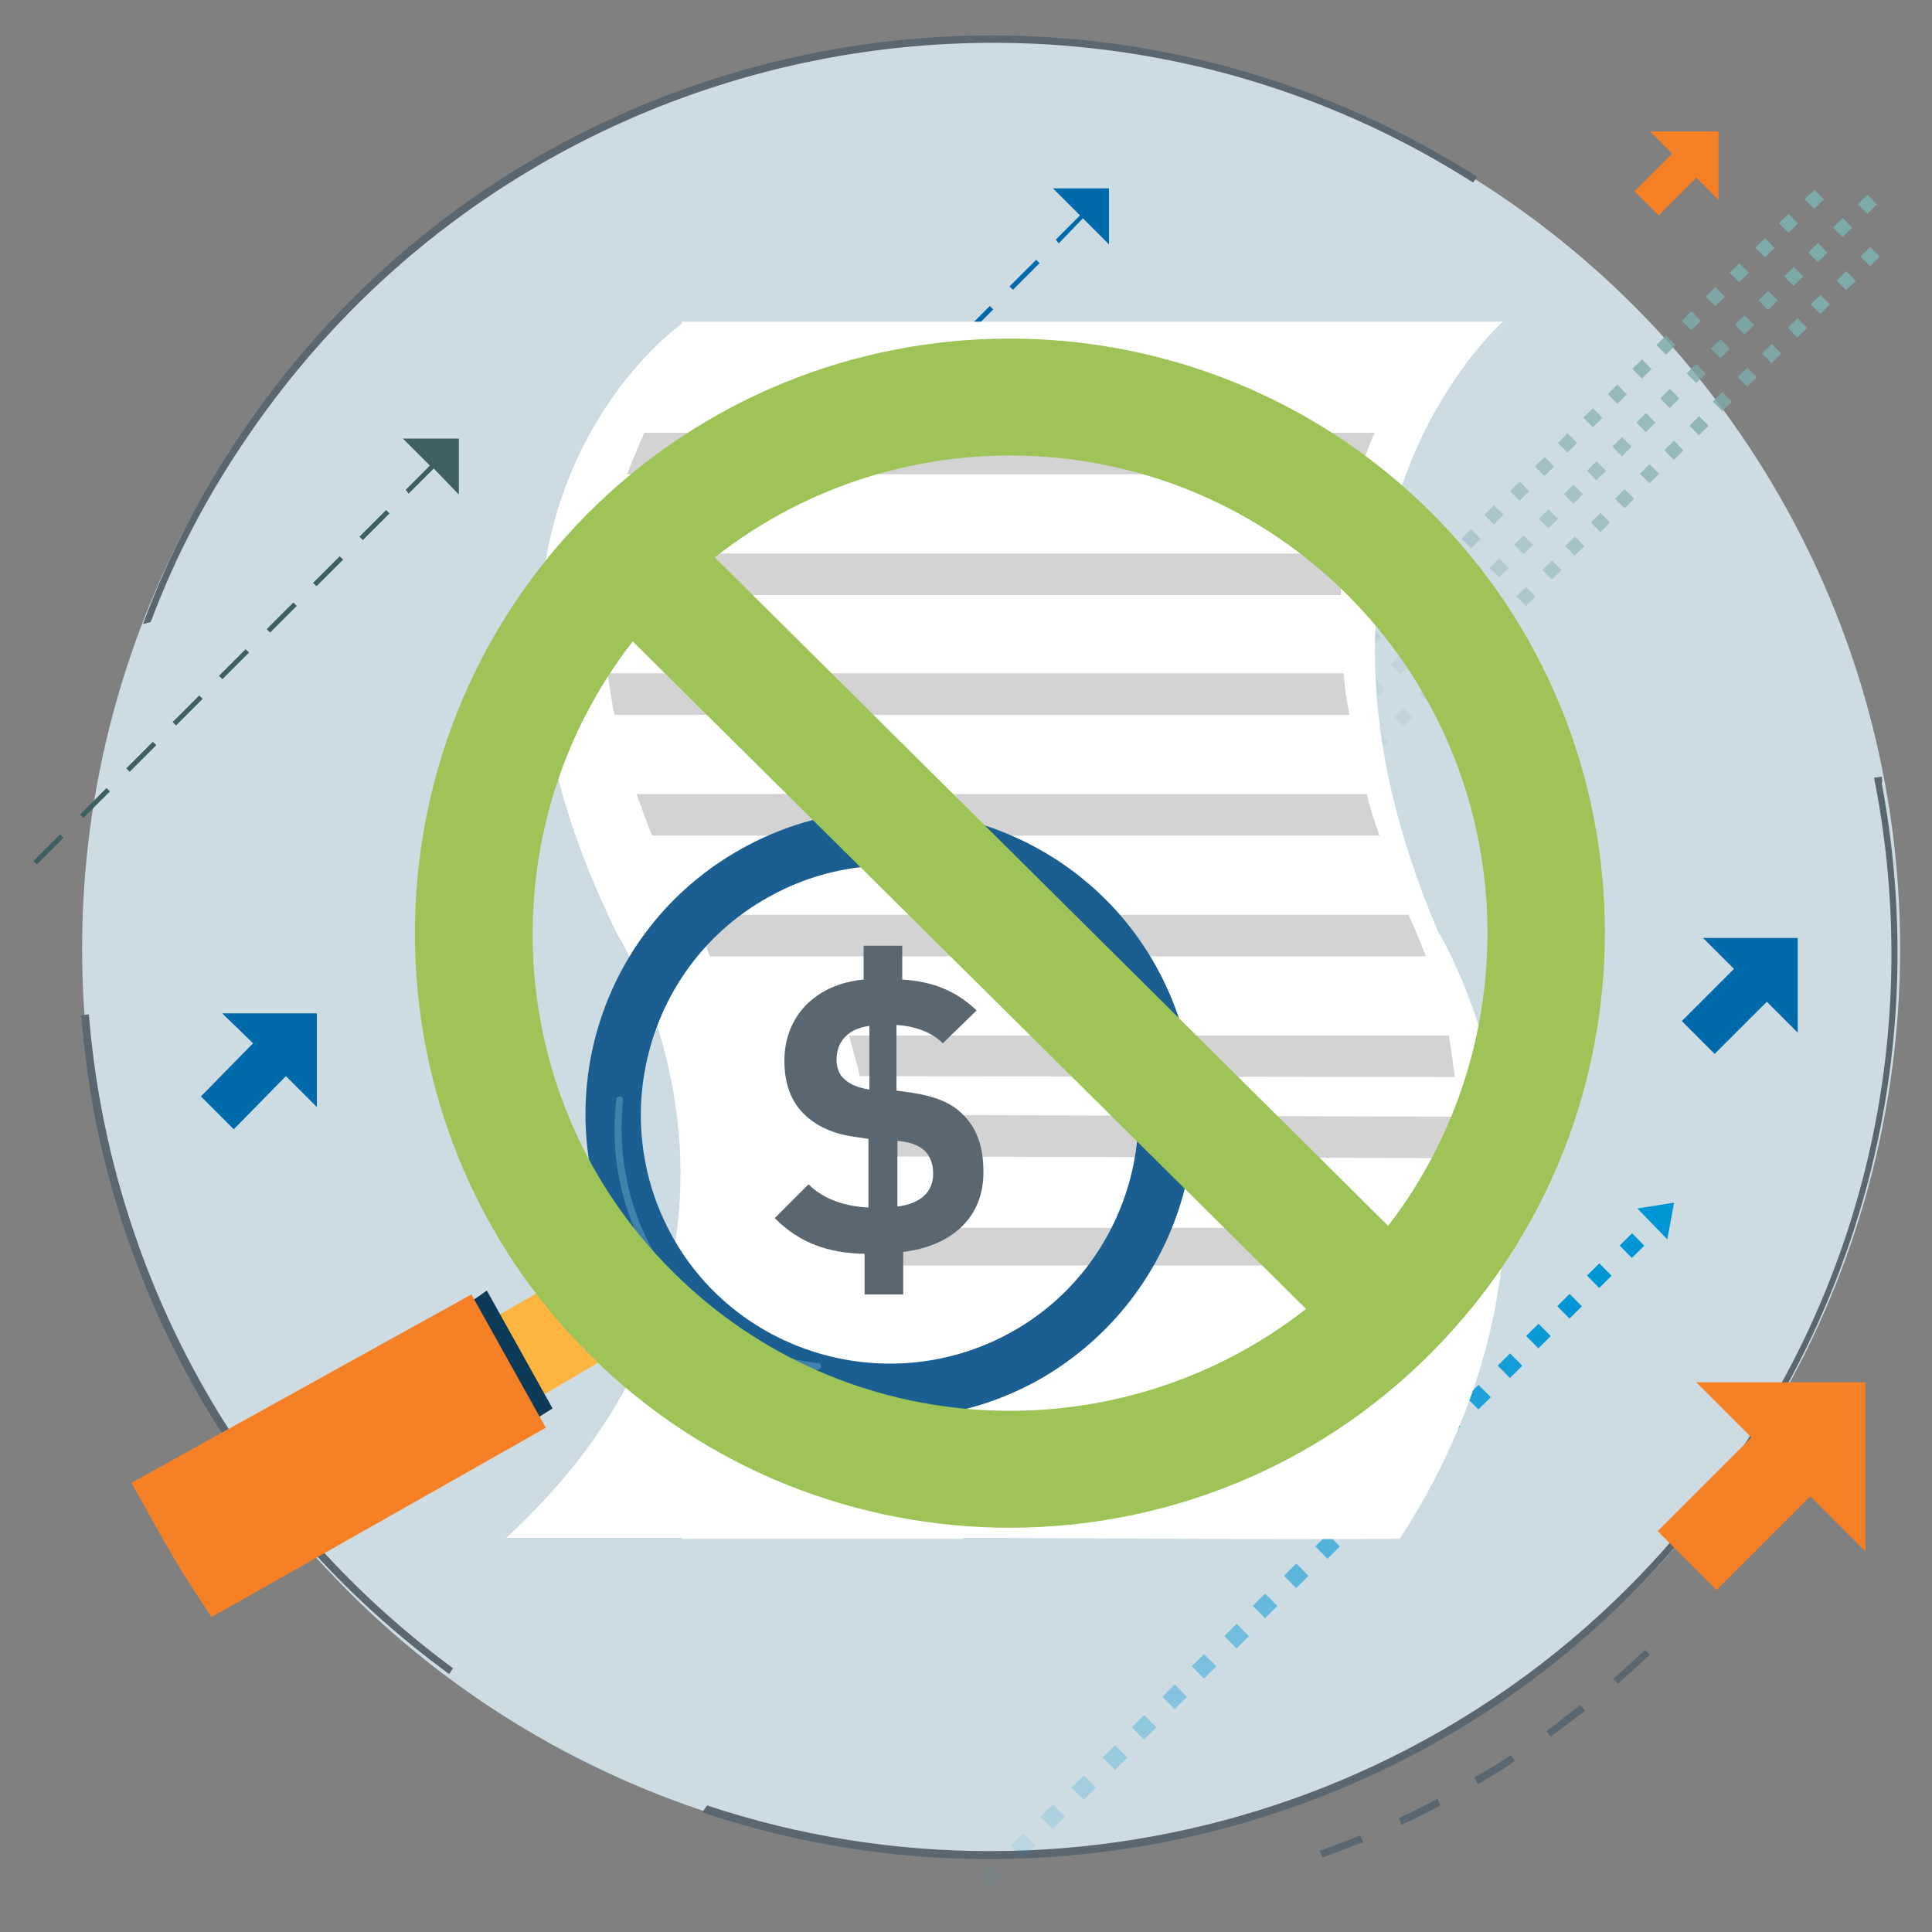 <?xml version="1.0" encoding="utf-8"?>
<!-- Generator: Adobe Illustrator 22.1.0, SVG Export Plug-In . SVG Version: 6.00 Build 0)  -->
<svg version="1.1" id="Layer_1" xmlns="http://www.w3.org/2000/svg" xmlns:xlink="http://www.w3.org/1999/xlink" x="0px" y="0px"
	 width="200px" height="200px" viewBox="0 0 200 200" style="enable-background:new 0 0 200 200;" xml:space="preserve">
<rect x="0" y="0" width="200" height="200" fill="#808080" stroke="none"/>
<style type="text/css">
	.st0{fill:#CCDCE2;}
	.st1{fill:#5A6771;}
	.st2{fill:#3E6063;}
	.st3{fill:#F58025;}
	.st4{fill:#0096D6;}
	.st5{fill:#0069AA;}
	.st6{opacity:5.000000e-02;}
	.st7{fill:#7DAAAA;}
	.st8{opacity:0.1;}
	.st9{opacity:0.15;}
	.st10{opacity:0.2;}
	.st11{opacity:0.25;}
	.st12{opacity:0.3;}
	.st13{opacity:0.35;}
	.st14{opacity:0.4;}
	.st15{opacity:0.45;}
	.st16{opacity:0.5;}
	.st17{opacity:0.55;}
	.st18{opacity:0.6;}
	.st19{opacity:0.65;}
	.st20{opacity:0.7;}
	.st21{opacity:0.75;}
	.st22{opacity:0.8;}
	.st23{opacity:0.85;}
	.st24{opacity:0.9;}
	.st25{opacity:0.95;}
	.st26{fill:#FFFFFF;}
	.st27{fill:none;}
	.st28{fill:#D3D3D3;}
	.st29{fill:#FDB542;}
	.st30{fill:#1B5E92;}
	.st31{fill:#0D3A56;}
	.st32{opacity:0.3;enable-background:new    ;}
	.st33{fill:#95D8E9;}
	.st34{fill:#9EC457;}
</style>
<circle class="st0" cx="102.6" cy="98.2" r="94.1"/>
<g>
	<g>
		<path class="st1" d="M15.6,64.4c2.5-6.7,5.9-13.2,10.1-19.3C54.1,3.5,110.4-7.9,152.5,18.9l0.4-0.6c-20.2-12.8-44.1-17.4-67.7-13
			c-24.6,4.7-46,18.6-60.1,39.4c-4.3,6.3-7.7,12.9-10.3,19.9L15.6,64.4z"/>
		<path class="st1" d="M9.2,105l-0.8,0.1c0.3,3.3,0.7,6.6,1.3,9.9c4.5,23.6,17.5,44.2,36.8,58.3l0.4-0.6
			C24.4,156.1,11.3,131.1,9.2,105z"/>
		<path class="st1" d="M194.8,80.4l-0.8,0.1c4.7,23.6,0.3,49.1-14.4,70.5c-24,35.1-67.9,48.7-106.4,35.9l-0.5,0.7
			c15.1,5.1,31.3,6.2,47.3,3.2c24.6-4.7,46-18.6,60.1-39.4c14.1-20.7,19.3-45.7,14.7-70.3C194.9,80.8,194.8,80.6,194.8,80.4z"/>
	</g>
	<g>
		<path class="st1" d="M153,184.7c1.3-0.8,2.6-1.5,3.8-2.4l-0.4-0.6c-1.2,0.8-2.5,1.6-3.8,2.3L153,184.7z"/>
		<path class="st1" d="M145.1,188.9c1.3-0.6,2.7-1.3,4-2l-0.3-0.7c-1.3,0.7-2.6,1.4-4,2L145.1,188.9z"/>
		<path class="st1" d="M136.6,191.6l0.3,0.7c1.4-0.5,2.8-1.1,4.2-1.6l-0.3-0.7C139.4,190.6,138,191.1,136.6,191.6z"/>
		<path class="st1" d="M187.5,44.3"/>
		<path class="st1" d="M184.5,41"/>
		<path class="st1" d="M160.5,179.8c1.2-0.9,2.4-1.8,3.6-2.7l-0.5-0.6c-1.2,0.9-2.3,1.8-3.5,2.7L160.5,179.8z"/>
		<path class="st1" d="M167.5,174.3c1.1-1,2.2-2,3.3-3l-0.5-0.5c-1.1,1-2.2,2-3.3,3L167.5,174.3z"/>
	</g>
</g>
<g>
	<rect x="7.9" y="82.9" transform="matrix(0.707 -0.707 0.707 0.707 -55.926 31.308)" class="st2" width="3.9" height="0.5"/>
</g>
<g>
	
		<rect x="17.5" y="73.3" transform="matrix(0.707 -0.707 0.707 0.707 -46.326 35.301)" class="st2" width="3.9" height="0.5"/>
</g>
<g>
	
		<rect x="12.7" y="78.1" transform="matrix(0.707 -0.707 0.707 0.707 -51.127 33.305)" class="st2" width="3.9" height="0.5"/>
</g>
<g>
	<rect x="3.1" y="87.7" transform="matrix(0.707 -0.707 0.707 0.707 -60.732 29.322)" class="st2" width="3.9" height="0.5"/>
</g>
<g>
	
		<rect x="36.8" y="54.1" transform="matrix(0.707 -0.707 0.707 0.707 -27.056 43.324)" class="st2" width="3.9" height="0.5"/>
</g>
<g>
	<rect x="32" y="58.9" transform="matrix(0.707 -0.707 0.707 0.707 -31.856 41.319)" class="st2" width="3.9" height="0.5"/>
</g>
<g>
	<rect x="27.2" y="63.7" transform="matrix(0.707 -0.707 0.707 0.707 -36.654 39.322)" class="st2" width="3.9" height="0.5"/>
</g>
<g>
	
		<rect x="22.3" y="68.5" transform="matrix(0.707 -0.707 0.707 0.707 -41.526 37.297)" class="st2" width="3.9" height="0.5"/>
</g>
<g>
	<polygon class="st2" points="47.5,45.4 41.7,45.4 44.5,48.2 42,50.7 42.3,51.1 44.9,48.5 47.5,51.2 	"/>
</g>
<polygon class="st3" points="177.9,20.7 177.9,13.6 170.8,13.6 173.1,15.9 169.2,19.8 171.7,22.3 175.6,18.4 "/>
<polygon class="st3" points="193.1,160.6 193.1,143.1 175.6,143.1 181.3,148.8 171.6,158.5 177.7,164.6 187.4,154.9 "/>
<polygon class="st4" points="99.9,134.4 99.9,123.6 89,123.6 92.5,127.1 86.5,133.1 90.3,136.9 96.3,130.9 "/>
<polygon class="st1" points="127.7,147.1 127.7,134.2 114.8,134.2 119,138.4 111.8,145.5 116.3,150 123.5,142.9 "/>
<polygon class="st5" points="32.8,114.6 32.8,104.9 23,104.9 26.2,108 20.8,113.5 24.2,116.9 29.6,111.4 "/>
<polygon class="st5" points="186.1,106.9 186.1,97.1 176.3,97.1 179.5,100.3 174.1,105.7 177.5,109.1 182.9,103.7 "/>
<g>
	<g class="st6">
		
			<rect x="139.5" y="78.6" transform="matrix(0.711 -0.703 0.703 0.711 -15.248 121.555)" class="st7" width="1.4" height="1.4"/>
	</g>
	<g class="st8">
		
			<rect x="142.1" y="76.1" transform="matrix(0.711 -0.703 0.703 0.711 -12.736 122.584)" class="st7" width="1.4" height="1.4"/>
	</g>
	<g class="st9">
		
			<rect x="144.6" y="73.5" transform="matrix(0.711 -0.703 0.703 0.711 -10.209 123.631)" class="st7" width="1.4" height="1.4"/>
	</g>
	<g class="st10">
		
			<rect x="147.2" y="71" transform="matrix(0.711 -0.703 0.703 0.711 -7.67 124.719)" class="st7" width="1.4" height="1.4"/>
	</g>
	<g class="st11">
		
			<rect x="149.7" y="68.5" transform="matrix(0.711 -0.704 0.704 0.711 -5.191 125.828)" class="st7" width="1.4" height="1.4"/>
	</g>
	<g class="st12">
		<rect x="152.2" y="66" transform="matrix(0.711 -0.703 0.703 0.711 -2.751 126.796)" class="st7" width="1.4" height="1.4"/>
	</g>
	<g class="st13">
		
			<rect x="154.8" y="63.5" transform="matrix(0.712 -0.703 0.703 0.712 -0.249 127.797)" class="st7" width="1.4" height="1.4"/>
	</g>
	<g class="st14">
		<rect x="157.3" y="61" transform="matrix(0.711 -0.703 0.703 0.711 2.257 128.942)" class="st7" width="1.4" height="1.4"/>
	</g>
	<g class="st15">
		
			<rect x="159.9" y="58.4" transform="matrix(0.711 -0.704 0.704 0.711 4.861 130.052)" class="st7" width="1.4" height="1.4"/>
	</g>
	<g class="st16">
		
			<rect x="162.4" y="55.9" transform="matrix(0.711 -0.703 0.703 0.711 7.263 130.953)" class="st7" width="1.4" height="1.4"/>
	</g>
	<g class="st17">
		<rect x="165" y="53.4" transform="matrix(0.711 -0.703 0.703 0.711 9.83 132.11)" class="st7" width="1.4" height="1.4"/>
	</g>
	<g class="st18">
		
			<rect x="167.5" y="50.9" transform="matrix(0.711 -0.703 0.703 0.711 12.313 133.186)" class="st7" width="1.4" height="1.4"/>
	</g>
	<g class="st19">
		
			<rect x="170" y="48.4" transform="matrix(0.711 -0.704 0.704 0.711 14.822 134.306)" class="st7" width="1.4" height="1.4"/>
	</g>
	<g class="st20">
		
			<rect x="172.6" y="45.9" transform="matrix(0.711 -0.703 0.703 0.711 17.306 135.315)" class="st7" width="1.4" height="1.4"/>
	</g>
	<g class="st21">
		
			<rect x="175.1" y="43.4" transform="matrix(0.711 -0.704 0.704 0.711 19.84 136.482)" class="st7" width="1.4" height="1.4"/>
	</g>
	<g class="st22">
		
			<rect x="177.6" y="40.8" transform="matrix(0.711 -0.703 0.703 0.711 22.36 137.409)" class="st7" width="1.4" height="1.4"/>
	</g>
	<g class="st23">
		
			<rect x="180.2" y="38.3" transform="matrix(0.711 -0.703 0.703 0.711 24.843 138.49)" class="st7" width="1.4" height="1.4"/>
	</g>
	<g class="st24">
		
			<rect x="182.7" y="35.9" transform="matrix(0.711 -0.703 0.703 0.711 27.282 139.506)" class="st7" width="1.4" height="1.4"/>
	</g>
	<g class="st25">
		
			<rect x="185.3" y="33.3" transform="matrix(0.711 -0.704 0.704 0.711 29.894 140.706)" class="st7" width="1.4" height="1.4"/>
	</g>
	<g>
		
			<rect x="187.8" y="30.8" transform="matrix(0.711 -0.703 0.703 0.711 32.271 141.636)" class="st7" width="1.4" height="1.4"/>
	</g>
	<g>
		
			<rect x="190.4" y="28.3" transform="matrix(0.711 -0.703 0.703 0.711 34.861 142.783)" class="st7" width="1.4" height="1.4"/>
	</g>
	<g>
		
			<rect x="192.9" y="25.8" transform="matrix(0.711 -0.703 0.703 0.711 37.315 143.819)" class="st7" width="1.4" height="1.4"/>
	</g>
</g>
<g>
	<g class="st6">
		
			<rect x="133.7" y="72.7" transform="matrix(0.712 -0.703 0.703 0.712 -12.815 115.607)" class="st7" width="1.4" height="1.4"/>
	</g>
	<g class="st8">
		
			<rect x="136.2" y="70.2" transform="matrix(0.711 -0.703 0.703 0.711 -10.309 116.789)" class="st7" width="1.4" height="1.4"/>
	</g>
	<g class="st9">
		
			<rect x="138.8" y="67.7" transform="matrix(0.711 -0.703 0.703 0.711 -7.797 117.794)" class="st7" width="1.4" height="1.4"/>
	</g>
	<g class="st10">
		
			<rect x="141.3" y="65.2" transform="matrix(0.711 -0.703 0.703 0.711 -5.319 118.898)" class="st7" width="1.4" height="1.4"/>
	</g>
	<g class="st11">
		
			<rect x="143.9" y="62.7" transform="matrix(0.711 -0.703 0.703 0.711 -2.761 120.024)" class="st7" width="1.4" height="1.4"/>
	</g>
	<g class="st12">
		
			<rect x="146.4" y="60.1" transform="matrix(0.711 -0.703 0.703 0.711 -0.291 120.926)" class="st7" width="1.4" height="1.4"/>
	</g>
	<g class="st13">
		<rect x="148.9" y="57.7" transform="matrix(0.711 -0.703 0.703 0.711 2.198 122.052)" class="st7" width="1.4" height="1.4"/>
	</g>
	<g class="st14">
		
			<rect x="151.5" y="55.1" transform="matrix(0.711 -0.704 0.704 0.711 4.785 123.243)" class="st7" width="1.4" height="1.4"/>
	</g>
	<g class="st15">
		<rect x="154" y="52.6" transform="matrix(0.71 -0.704 0.704 0.71 7.284 124.367)" class="st7" width="1.4" height="1.4"/>
	</g>
	<g class="st16">
		
			<rect x="156.6" y="50.1" transform="matrix(0.711 -0.703 0.703 0.711 9.759 125.304)" class="st7" width="1.4" height="1.4"/>
	</g>
	<g class="st17">
		
			<rect x="159.1" y="47.6" transform="matrix(0.712 -0.703 0.703 0.712 12.161 126.24)" class="st7" width="1.4" height="1.4"/>
	</g>
	<g class="st18">
		
			<rect x="161.6" y="45.1" transform="matrix(0.711 -0.703 0.703 0.711 14.67 127.386)" class="st7" width="1.4" height="1.4"/>
	</g>
	<g class="st19">
		
			<rect x="164.2" y="42.5" transform="matrix(0.711 -0.703 0.703 0.711 17.281 128.457)" class="st7" width="1.4" height="1.4"/>
	</g>
	<g class="st20">
		
			<rect x="166.7" y="40.1" transform="matrix(0.711 -0.703 0.703 0.711 19.72 129.483)" class="st7" width="1.4" height="1.4"/>
	</g>
	<g class="st21">
		
			<rect x="169.3" y="37.5" transform="matrix(0.711 -0.703 0.703 0.711 22.253 130.54)" class="st7" width="1.4" height="1.4"/>
	</g>
	<g class="st22">
		
			<rect x="171.8" y="35" transform="matrix(0.711 -0.703 0.703 0.711 24.716 131.606)" class="st7" width="1.4" height="1.4"/>
	</g>
	<g class="st23">
		
			<rect x="174.4" y="32.5" transform="matrix(0.711 -0.703 0.703 0.711 27.253 132.697)" class="st7" width="1.4" height="1.4"/>
	</g>
	<g class="st24">
		<rect x="176.9" y="30" transform="matrix(0.711 -0.703 0.703 0.711 29.706 133.736)" class="st7" width="1.4" height="1.4"/>
	</g>
	<g class="st25">
		
			<rect x="179.4" y="27.5" transform="matrix(0.711 -0.703 0.703 0.711 32.174 134.795)" class="st7" width="1.4" height="1.4"/>
	</g>
	<g>
		
			<rect x="182" y="24.9" transform="matrix(0.711 -0.703 0.703 0.711 34.811 135.884)" class="st7" width="1.4" height="1.4"/>
	</g>
	<g>
		
			<rect x="184.5" y="22.4" transform="matrix(0.711 -0.703 0.703 0.711 37.227 136.891)" class="st7" width="1.4" height="1.4"/>
	</g>
	<g>
		
			<rect x="187.1" y="19.9" transform="matrix(0.711 -0.703 0.703 0.711 39.804 138.012)" class="st7" width="1.4" height="1.4"/>
	</g>
</g>
<g>
	<g class="st6">
		
			<rect x="139.2" y="73.2" transform="matrix(0.711 -0.703 0.703 0.711 -11.548 119.689)" class="st7" width="1.4" height="1.4"/>
	</g>
	<g class="st8">
		
			<rect x="141.7" y="70.7" transform="matrix(0.711 -0.703 0.703 0.711 -9.023 120.761)" class="st7" width="1.4" height="1.4"/>
	</g>
	<g class="st9">
		
			<rect x="144.3" y="68.1" transform="matrix(0.711 -0.703 0.703 0.711 -6.495 121.804)" class="st7" width="1.4" height="1.4"/>
	</g>
	<g class="st10">
		
			<rect x="146.8" y="65.6" transform="matrix(0.711 -0.704 0.704 0.711 -3.995 122.949)" class="st7" width="1.4" height="1.4"/>
	</g>
	<g class="st11">
		
			<rect x="149.4" y="63.1" transform="matrix(0.711 -0.703 0.703 0.711 -1.474 124.025)" class="st7" width="1.4" height="1.4"/>
	</g>
	<g class="st12">
		
			<rect x="151.9" y="60.6" transform="matrix(0.711 -0.703 0.703 0.711 0.946 124.955)" class="st7" width="1.4" height="1.4"/>
	</g>
	<g class="st13">
		<rect x="154.5" y="58.1" transform="matrix(0.711 -0.703 0.703 0.711 3.499 126.086)" class="st7" width="1.4" height="1.4"/>
	</g>
	<g class="st14">
		<rect x="157" y="55.6" transform="matrix(0.711 -0.703 0.703 0.711 6.011 127.229)" class="st7" width="1.4" height="1.4"/>
	</g>
	<g class="st15">
		
			<rect x="159.5" y="53.1" transform="matrix(0.711 -0.704 0.704 0.711 8.518 128.239)" class="st7" width="1.4" height="1.4"/>
	</g>
	<g class="st16">
		
			<rect x="162.1" y="50.5" transform="matrix(0.712 -0.703 0.703 0.712 10.976 129.152)" class="st7" width="1.4" height="1.4"/>
	</g>
	<g class="st17">
		<rect x="164.6" y="48" transform="matrix(0.711 -0.703 0.703 0.711 13.501 130.316)" class="st7" width="1.4" height="1.4"/>
	</g>
	<g class="st18">
		
			<rect x="167.2" y="45.5" transform="matrix(0.711 -0.703 0.703 0.711 16.053 131.423)" class="st7" width="1.4" height="1.4"/>
	</g>
	<g class="st19">
		<rect x="169.7" y="43" transform="matrix(0.711 -0.703 0.703 0.711 18.507 132.465)" class="st7" width="1.4" height="1.4"/>
	</g>
	<g class="st20">
		
			<rect x="172.2" y="40.5" transform="matrix(0.711 -0.703 0.703 0.711 20.963 133.502)" class="st7" width="1.4" height="1.4"/>
	</g>
	<g class="st21">
		
			<rect x="174.8" y="38" transform="matrix(0.711 -0.704 0.704 0.711 23.568 134.699)" class="st7" width="1.4" height="1.4"/>
	</g>
	<g class="st22">
		
			<rect x="177.3" y="35.5" transform="matrix(0.711 -0.704 0.704 0.711 26.054 135.668)" class="st7" width="1.4" height="1.4"/>
	</g>
	<g class="st23">
		
			<rect x="179.9" y="32.9" transform="matrix(0.711 -0.703 0.703 0.711 28.569 136.707)" class="st7" width="1.4" height="1.4"/>
	</g>
	<g class="st24">
		
			<rect x="182.4" y="30.4" transform="matrix(0.711 -0.703 0.703 0.711 30.991 137.706)" class="st7" width="1.4" height="1.4"/>
	</g>
	<g class="st25">
		
			<rect x="185" y="27.9" transform="matrix(0.711 -0.703 0.703 0.711 33.542 138.819)" class="st7" width="1.4" height="1.4"/>
	</g>
	<g>
		
			<rect x="187.5" y="25.4" transform="matrix(0.711 -0.703 0.703 0.711 36.032 139.89)" class="st7" width="1.4" height="1.4"/>
	</g>
	<g>
		
			<rect x="190" y="22.9" transform="matrix(0.711 -0.704 0.704 0.711 38.547 141.02)" class="st7" width="1.4" height="1.4"/>
	</g>
	<g>
		
			<rect x="192.6" y="20.4" transform="matrix(0.711 -0.703 0.703 0.711 41.041 142.036)" class="st7" width="1.4" height="1.4"/>
	</g>
</g>
<g>
	<rect x="68.3" y="47.9" transform="matrix(0.719 -0.695 0.695 0.719 -13.716 62.347)" class="st1" width="3.9" height="0.5"/>
</g>
<g>
	<rect x="73.2" y="43.2" transform="matrix(0.719 -0.695 0.695 0.719 -9.058 64.439)" class="st1" width="3.9" height="0.5"/>
</g>
<g>
	
		<rect x="104.8" y="61.4" transform="matrix(0.707 -0.707 0.707 0.707 -12.335 93.57)" class="st5" width="3.9" height="0.5"/>
</g>
<g>
	
		<rect x="109.7" y="56.6" transform="matrix(0.707 -0.707 0.707 0.707 -7.47 95.582)" class="st5" width="3.9" height="0.5"/>
</g>
<g>
	
		<rect x="70.4" y="61.9" transform="matrix(0.707 -0.707 0.707 0.707 -22.729 69.377)" class="st5" width="3.9" height="0.5"/>
</g>
<g>
	<rect x="95.2" y="71" transform="matrix(0.707 -0.707 0.707 0.707 -21.94 89.564)" class="st5" width="3.9" height="0.5"/>
</g>
<g>
	<rect x="84.8" y="47.4" transform="matrix(0.707 -0.707 0.707 0.707 -8.3 75.295)" class="st5" width="3.9" height="0.5"/>
</g>
<g>
	<rect x="99.3" y="33" transform="matrix(0.707 -0.707 0.707 0.707 6.171 81.311)" class="st5" width="3.9" height="0.5"/>
</g>
<g>
	<rect x="119.3" y="47" transform="matrix(0.707 -0.707 0.707 0.707 2.13 99.574)" class="st5" width="3.9" height="0.5"/>
</g>
<g>
	
		<rect x="104.1" y="28.2" transform="matrix(0.707 -0.707 0.707 0.707 10.971 83.31)" class="st5" width="3.9" height="0.5"/>
</g>
<g>
	<rect x="124.1" y="42.2" transform="matrix(0.707 -0.707 0.707 0.707 6.93 101.57)" class="st5" width="3.9" height="0.5"/>
</g>
<g>
	<polygon class="st5" points="114.8,19.5 109,19.5 111.8,22.3 109.3,24.8 109.6,25.2 112.1,22.6 114.8,25.3 	"/>
</g>
<g class="st6">
	
		<rect x="101.8" y="193.4" transform="matrix(0.711 -0.703 0.703 0.711 -106.939 128.29)" class="st4" width="1.8" height="1.8"/>
</g>
<g class="st8">
	
		<rect x="105" y="190.3" transform="matrix(0.711 -0.703 0.703 0.711 -103.794 129.594)" class="st4" width="1.8" height="1.8"/>
</g>
<g class="st9">
	
		<rect x="108.1" y="187.2" transform="matrix(0.711 -0.703 0.703 0.711 -100.752 130.96)" class="st4" width="1.8" height="1.8"/>
</g>
<g class="st10">
	
		<rect x="111.3" y="184.1" transform="matrix(0.711 -0.703 0.703 0.711 -97.648 132.388)" class="st4" width="1.8" height="1.8"/>
</g>
<g class="st11">
	
		<rect x="114.4" y="181" transform="matrix(0.711 -0.704 0.704 0.711 -94.603 133.78)" class="st4" width="1.8" height="1.8"/>
</g>
<g class="st12">
	
		<rect x="117.6" y="177.8" transform="matrix(0.711 -0.703 0.703 0.711 -91.443 135.055)" class="st4" width="1.8" height="1.8"/>
</g>
<g class="st13">
	
		<rect x="120.7" y="174.8" transform="matrix(0.711 -0.703 0.703 0.711 -88.368 136.22)" class="st4" width="1.8" height="1.8"/>
</g>
<g class="st14">
	
		<rect x="123.8" y="171.6" transform="matrix(0.711 -0.703 0.703 0.711 -85.29 137.513)" class="st4" width="1.8" height="1.8"/>
</g>
<g class="st15">
	
		<rect x="127" y="168.5" transform="matrix(0.711 -0.704 0.704 0.711 -82.179 138.969)" class="st4" width="1.8" height="1.8"/>
</g>
<g class="st16">
	
		<rect x="130.1" y="165.4" transform="matrix(0.711 -0.703 0.703 0.711 -79.089 140.097)" class="st4" width="1.8" height="1.8"/>
</g>
<g class="st17">
	
		<rect x="133.3" y="162.3" transform="matrix(0.711 -0.703 0.703 0.711 -75.959 141.436)" class="st4" width="1.8" height="1.8"/>
</g>
<g class="st18">
	
		<rect x="136.4" y="159.2" transform="matrix(0.711 -0.704 0.704 0.711 -72.903 142.915)" class="st4" width="1.8" height="1.8"/>
</g>
<g class="st19">
	
		<rect x="139.6" y="156.1" transform="matrix(0.711 -0.703 0.703 0.711 -69.763 144.133)" class="st4" width="1.8" height="1.8"/>
</g>
<g class="st20">
	
		<rect x="142.7" y="153" transform="matrix(0.711 -0.703 0.703 0.711 -66.709 145.386)" class="st4" width="1.8" height="1.8"/>
</g>
<g class="st21">
	
		<rect x="145.9" y="149.9" transform="matrix(0.711 -0.703 0.703 0.711 -63.584 146.84)" class="st4" width="1.8" height="1.8"/>
</g>
<g class="st22">
	
		<rect x="149" y="146.8" transform="matrix(0.711 -0.703 0.703 0.711 -60.519 148.029)" class="st4" width="1.8" height="1.8"/>
</g>
<g class="st23">
	
		<rect x="152.2" y="143.7" transform="matrix(0.711 -0.703 0.703 0.711 -57.457 149.453)" class="st4" width="1.8" height="1.8"/>
</g>
<g class="st24">
	
		<rect x="155.3" y="140.5" transform="matrix(0.711 -0.704 0.704 0.711 -54.288 150.806)" class="st4" width="1.8" height="1.8"/>
</g>
<g class="st25">
	
		<rect x="158.4" y="137.4" transform="matrix(0.711 -0.703 0.703 0.711 -51.227 151.962)" class="st4" width="1.8" height="1.8"/>
</g>
<g>
	
		<rect x="161.6" y="134.3" transform="matrix(0.711 -0.703 0.703 0.711 -48.103 153.333)" class="st4" width="1.8" height="1.8"/>
</g>
<g>
	
		<rect x="164.7" y="131.2" transform="matrix(0.711 -0.703 0.703 0.711 -45.05 154.55)" class="st4" width="1.8" height="1.8"/>
</g>
<g>
	
		<rect x="167.9" y="128.1" transform="matrix(0.711 -0.704 0.704 0.711 -41.89 156.061)" class="st4" width="1.8" height="1.8"/>
</g>
<g>
	<polygon class="st4" points="173.3,124.5 172.6,128.3 169.5,125.1 	"/>
</g>
<g>
	<g>
		<path class="st26" d="M52.4,159.2c32.2-29.6,11.5-62.5,11.5-62.5c-21.5-43.6,6.7-63.2,6.7-63.2v-0.2h29.1h55.9
			c0,0-24.7,21.4-6.7,63.2c0,0,18,28.9-4,62.8c-17.2,0.1-33-0.1-45.2-0.1v0.1H83.3c-8.1,0-12.7,0-12.7,0l0,0v-0.1H52.4z"/>
	</g>
</g>
<g>
	<g>
		<g>
			<path class="st27" d="M149.9,107.2H76.3c-0.9-3.3-1.9-6.1-2.8-8.2h74.1C148.4,101.1,149.2,103.8,149.9,107.2z"/>
		</g>
	</g>
	<g>
		<g>
			<path class="st27" d="M141.5,82.2H65.9c-1-2.8-1.7-5.6-2.3-8.2h76.1C140.1,76.6,140.7,79.4,141.5,82.2z"/>
		</g>
	</g>
	<g>
		<g>
			<path class="st27" d="M149.8,132.1H77.3c0.5-2.8,0.7-5.6,0.8-8.2H151C150.8,126.6,150.4,129.3,149.8,132.1z"/>
		</g>
	</g>
	<g>
		<g>
			<path class="st27" d="M139.1,69.7H62.9c-0.4-2.9-0.5-5.6-0.4-8.2h76.3C138.7,64.1,138.8,66.8,139.1,69.7z"/>
		</g>
	</g>
	<g>
		<g>
			<path class="st27" d="M145.7,94.6c0,0,0,0,0.1,0.1H71.4c-0.1-0.2-0.2-0.3-0.2-0.3c-1.4-2.7-2.7-5.3-3.7-7.9h75.3
				C143.6,89.1,144.6,91.8,145.7,94.6z"/>
		</g>
	</g>
	<g>
		<g>
			<path class="st27" d="M151.1,119.6h-73c-0.1-2.9-0.5-5.7-0.9-8.2h73.4C150.9,114,151.1,116.7,151.1,119.6z"/>
		</g>
	</g>
	<g>
		<g>
			<path class="st27" d="M139.1,57.3H62.9c0.4-3,1.1-5.7,2-8.2h75.8C140,51.5,139.4,54.3,139.1,57.3z"/>
		</g>
	</g>
	<g>
		<g>
			<path class="st28" d="M64.9,49.1c0.6-1.5,1.2-3,1.8-4.3h75.6c-0.6,1.3-1.1,2.8-1.6,4.3H64.9z"/>
		</g>
	</g>
	<g>
		<g>
			<path class="st28" d="M138.8,61.6H62.5c0.1-1.5,0.2-2.9,0.4-4.3h76.2C138.9,58.6,138.8,60.1,138.8,61.6z"/>
		</g>
	</g>
	<g>
		<g>
			<path class="st28" d="M139.7,74H63.6c-0.3-1.5-0.5-2.9-0.7-4.3h76.2C139.2,71.1,139.4,72.6,139.7,74z"/>
		</g>
	</g>
	<g>
		<g>
			<path class="st28" d="M142.8,86.5H67.5c-0.6-1.5-1.1-2.9-1.6-4.3h75.6C141.8,83.6,142.3,85.1,142.8,86.5z"/>
		</g>
	</g>
	<g>
		<g>
			<path class="st28" d="M147.6,99H73.5c-0.9-2.2-1.8-3.7-2.1-4.3h74.4C146,95.1,146.7,96.6,147.6,99z"/>
		</g>
	</g>
	<g>
		<g>
			<path class="st28" d="M150.6,111.5L89,111.4c-0.3-1.5-0.8-2.9-1.1-4.2H150C150.2,108.5,150.4,110,150.6,111.5z"/>
		</g>
	</g>
	<g>
		<g>
			<path class="st28" d="M151,119.9l-59.8-0.2c0-1.5-2.8-2.9-2.9-4.3l62.8,0.2C151.1,117,151.1,118.4,151,119.9z"/>
		</g>
	</g>
</g>
<g>
	<g>
		<g>
			<g>
				<path class="st28" d="M91.1,115.8h35.1c0.4,1.3,0.6,2.6,0.6,3.9H91.2C91.6,118.3,90.9,117,91.1,115.8z"/>
			</g>
		</g>
		<g>
			<g>
				<path class="st28" d="M89.6,127.1h49.1c0.4,1.3,0.6,2.6,0.6,3.9H90.6C91,129.7,89.4,128.4,89.6,127.1z"/>
			</g>
		</g>
		<g>
			<g>
				<g>
					<g>
						<g>
							<g>
								<g>
									<g>
										<polygon class="st29" points="51.5,147.2 48,138.2 66.4,127.7 71,135.7 										"/>
									</g>
								</g>
								<g>
									<g>
										<path class="st30" d="M76.7,87.9c15.1-8.5,34.4-3.1,42.9,12s3.1,34.3-12,42.9c-15.1,8.5-34.4,3.1-42.9-12
											C56.1,115.6,61.5,96.4,76.7,87.9z M79.5,92.9c-12.4,6.9-16.8,22.7-9.9,35.1s22.7,16.8,35.1,9.9
											c12.4-6.9,16.8-22.7,9.9-35.1S91.9,85.9,79.5,92.9z"/>
									</g>
								</g>
								<g>
									<polygon class="st31" points="42.4,139.2 50.4,133.6 57.2,145.8 49.4,150.7 40.1,147.9 									"/>
								</g>
							</g>
						</g>
					</g>
				</g>
			</g>
			<g class="st32">
				<path class="st33" d="M84.6,141.8C84.5,141.8,84.5,141.8,84.6,141.8c-6.4-0.7-12-4-15.9-9.3s-5.7-11.9-4.9-18.7
					c0-0.2,0.2-0.3,0.4-0.3c0.2,0,0.3,0.2,0.3,0.4c-0.7,6.6,1,13.1,4.8,18.2s9.3,8.4,15.4,9c0.2,0,0.3,0.2,0.3,0.4
					C84.9,141.7,84.7,141.8,84.6,141.8z"/>
			</g>
			<g>
				<path class="st3" d="M21.9,167.4c-3.5-5.2-4.1-6.4-8.3-13.9L48.8,134l7.7,13.8L21.9,167.4z"/>
			</g>
		</g>
	</g>
</g>
<g>
	<g>
		<path class="st1" d="M93.5,129.6v4.4h-4v-4.2c-3.8-0.1-6.7-1.1-9.3-3.7l3.5-3.5c1.6,1.6,3.9,2.3,6.2,2.4v-7.1l-1.3-0.2
			c-2.4-0.3-4.2-1.2-5.4-2.4c-1.3-1.3-2-3.1-2-5.5c0-4.5,3.1-7.9,8.2-8.4v-3.5h4v3.5c3.2,0.2,5.6,1.2,7.7,3.2l-3.5,3.4
			c-1.3-1.3-3.2-1.8-4.8-1.9v6.8l1.5,0.2c2.6,0.4,4.2,1.1,5.3,2.2c1.5,1.4,2.2,3.4,2.2,5.9C101.9,126.1,98.4,129,93.5,129.6z
			 M90,106.2c-2.3,0.3-3.4,1.7-3.4,3.5c0,0.7,0.2,1.5,0.8,2c0.6,0.6,1.5,0.9,2.6,1.1V106.2z M95.7,119.1c-0.8-0.7-1.8-0.9-2.8-1v6.8
			c2.4-0.3,3.7-1.5,3.7-3.4C96.6,120.5,96.3,119.7,95.7,119.1z"/>
	</g>
</g>
<g>
	<g>
		<g>
			<path class="st34" d="M148,52.9C123.8,29,84.8,29.1,60.8,53.2c-23.9,24.1-23.8,63.2,0.3,87.1s63.2,23.8,87.1-0.3
				C172.2,115.9,172.1,76.8,148,52.9z M69.7,131.7C51.8,114,50.4,85.8,65.5,66.4l69.7,69.1C115.8,150.7,87.6,149.5,69.7,131.7z
				 M143.7,126.9L74,57.7c19.3-15.2,47.5-14,65.4,3.8S158.7,107.4,143.7,126.9z"/>
		</g>
	</g>
</g>
</svg>
